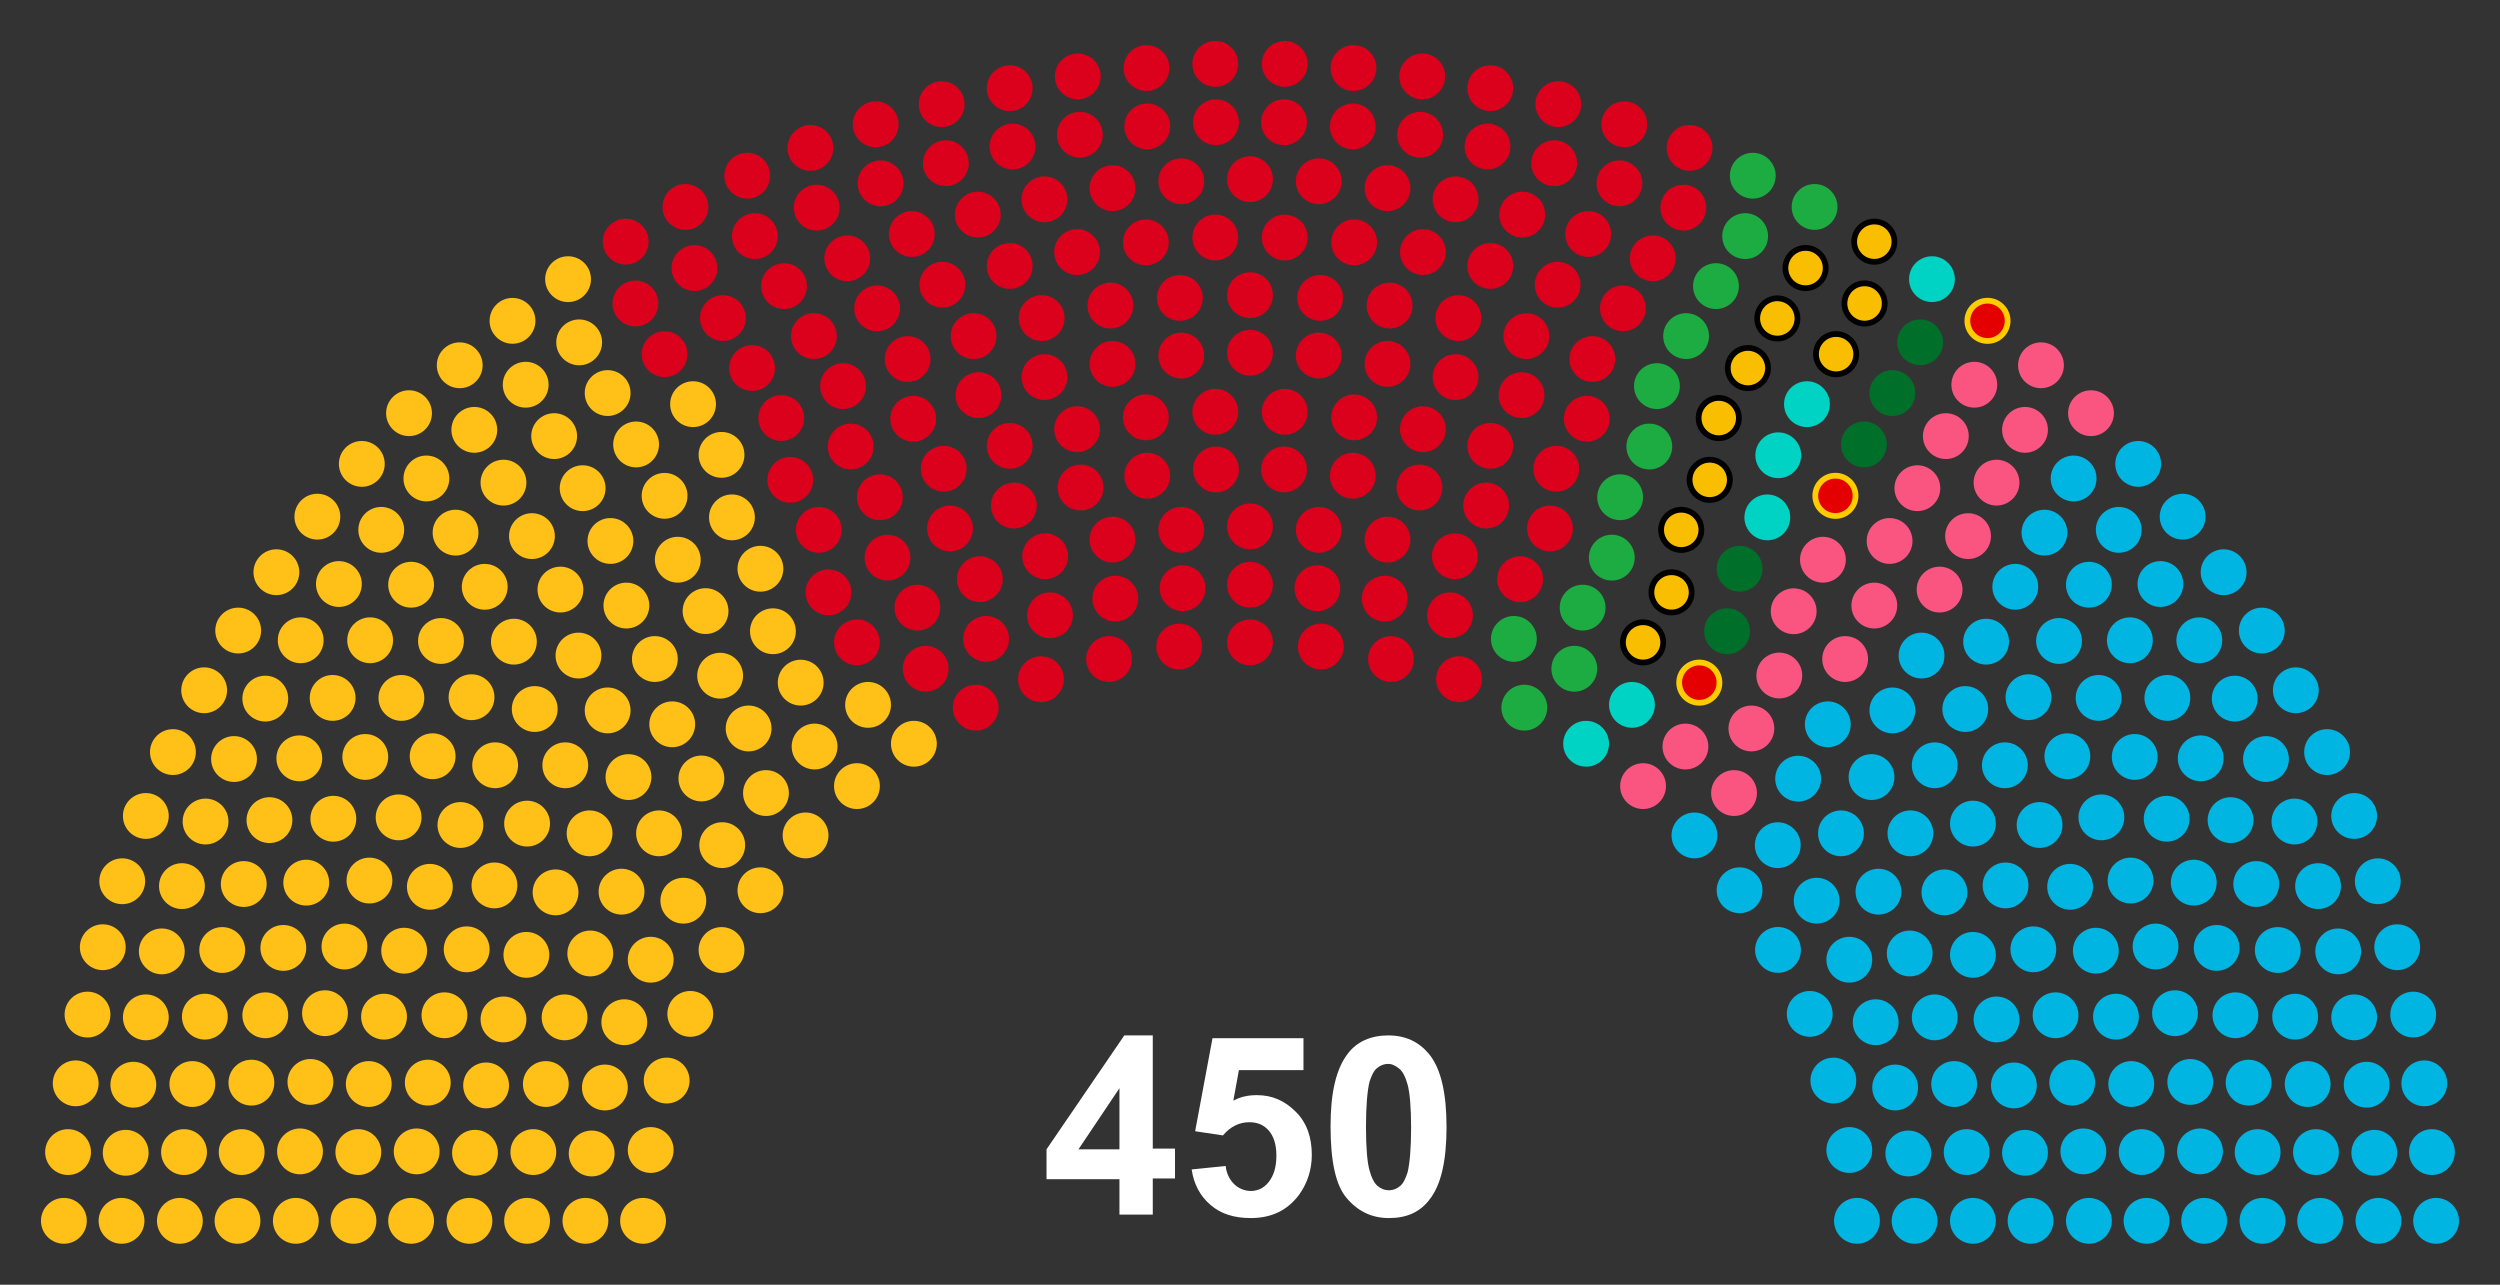 <?xml version="1.0" encoding="utf-8"?>
<!-- Generator: Adobe Illustrator 27.0.0, SVG Export Plug-In . SVG Version: 6.00 Build 0)  -->
<svg version="1.1" id="레이어_1" xmlns:svg="http://www.w3.org/2000/svg"
	 xmlns="http://www.w3.org/2000/svg" xmlns:xlink="http://www.w3.org/1999/xlink" x="0px" y="0px" viewBox="0 0 360 185"
	 style="enable-background:new 0 0 360 185;" xml:space="preserve">
<rect x="0" y="0" width="360" height="185" fill="#333333" stroke="none"/>
<style type="text/css">
	.st0{enable-background:new    ;}
	.st1{fill:#FFFFFF;}
	.st2{fill:#FFC117;}
	.st3{fill:#DB001C;}
	.st4{fill:#1DAC42;}
	.st5{fill:#FABE00;stroke:#000000;stroke-width:0.83;}
	.st6{fill:#00D2C3;}
	.st7{fill:#006F2A;}
	.st8{fill:#E40001;stroke:#FFCC00;stroke-width:0.83;}
	.st9{fill:#F95580;}
	.st10{fill:#00B5E2;}
</style>
<g class="st0">
	<path class="st1" d="M161.2,175v-5.2h-10.5v-4.3l11.2-16.4h4.1v16.3h3.2v4.3H166v5.2H161.2z M161.2,165.5v-8.8l-5.9,8.8H161.2z"/>
	<path class="st1" d="M171.6,168.4l4.9-0.5c0.1,1.1,0.6,2,1.2,2.6s1.5,1,2.4,1c1,0,1.9-0.4,2.6-1.3s1.1-2.1,1.1-3.8
		c0-1.6-0.4-2.8-1.1-3.6s-1.6-1.2-2.8-1.2c-1.4,0-2.7,0.6-3.8,1.9l-4-0.6l2.5-13.4h13.1v4.6h-9.3l-0.8,4.4c1.1-0.6,2.2-0.8,3.4-0.8
		c2.2,0,4,0.8,5.6,2.4s2.3,3.7,2.3,6.2c0,2.1-0.6,4-1.8,5.7c-1.7,2.3-4,3.4-7,3.4c-2.4,0-4.3-0.6-5.8-1.9S171.9,170.5,171.6,168.4z"
		/>
	<path class="st1" d="M199.9,149.1c2.5,0,4.4,0.9,5.9,2.7c1.7,2.1,2.5,5.6,2.5,10.5c0,4.9-0.8,8.4-2.5,10.5
		c-1.4,1.8-3.3,2.6-5.8,2.6c-2.5,0-4.5-1-6.1-2.9s-2.3-5.4-2.3-10.3c0-4.9,0.8-8.3,2.5-10.5C195.4,150,197.4,149.1,199.9,149.1z
		 M199.9,153.2c-0.6,0-1.1,0.2-1.6,0.6s-0.8,1.1-1.1,2c-0.3,1.3-0.5,3.4-0.5,6.5s0.2,5.1,0.5,6.2s0.7,1.9,1.2,2.3s1,0.6,1.6,0.6
		s1.1-0.2,1.6-0.6s0.8-1.1,1.1-2c0.3-1.3,0.5-3.4,0.5-6.4s-0.2-5.1-0.5-6.2s-0.7-1.9-1.2-2.3S200.5,153.2,199.9,153.2z"/>
</g>
<g id="_x30_---------------">
	<circle class="st2" cx="9.2" cy="175.8" r="3.3"/>
	<circle class="st2" cx="17.5" cy="175.8" r="3.3"/>
	<circle class="st2" cx="25.9" cy="175.8" r="3.3"/>
	<circle class="st2" cx="34.2" cy="175.8" r="3.3"/>
	<circle class="st2" cx="42.6" cy="175.8" r="3.3"/>
	<circle class="st2" cx="50.9" cy="175.8" r="3.3"/>
	<circle class="st2" cx="59.2" cy="175.8" r="3.3"/>
	<circle class="st2" cx="67.6" cy="175.8" r="3.3"/>
	<circle class="st2" cx="75.9" cy="175.8" r="3.3"/>
	<circle class="st2" cx="84.3" cy="175.8" r="3.3"/>
	<circle class="st2" cx="92.6" cy="175.8" r="3.3"/>
	<circle class="st2" cx="9.8" cy="165.9" r="3.3"/>
	<circle class="st2" cx="18.1" cy="166" r="3.3"/>
	<circle class="st2" cx="26.5" cy="165.9" r="3.3"/>
	<circle class="st2" cx="34.8" cy="165.9" r="3.3"/>
	<circle class="st2" cx="43.2" cy="165.8" r="3.3"/>
	<circle class="st2" cx="51.6" cy="165.9" r="3.3"/>
	<circle class="st2" cx="60" cy="165.8" r="3.3"/>
	<circle class="st2" cx="68.4" cy="166" r="3.3"/>
	<circle class="st2" cx="76.8" cy="165.9" r="3.3"/>
	<circle class="st2" cx="10.9" cy="156" r="3.3"/>
	<circle class="st2" cx="85.2" cy="166.1" r="3.3"/>
	<circle class="st2" cx="19.2" cy="156.2" r="3.3"/>
	<circle class="st2" cx="27.7" cy="156.1" r="3.3"/>
	<circle class="st2" cx="93.7" cy="165.6" r="3.3"/>
	<circle class="st2" cx="36.2" cy="155.9" r="3.3"/>
	<circle class="st2" cx="44.7" cy="155.8" r="3.3"/>
	<circle class="st2" cx="53.1" cy="156.1" r="3.3"/>
	<circle class="st2" cx="12.6" cy="146.1" r="3.3"/>
	<circle class="st2" cx="61.6" cy="155.9" r="3.3"/>
	<circle class="st2" cx="21" cy="146.5" r="3.3"/>
	<circle class="st2" cx="70" cy="156.3" r="3.3"/>
	<circle class="st2" cx="29.5" cy="146.4" r="3.3"/>
	<circle class="st2" cx="78.6" cy="156.1" r="3.3"/>
	<circle class="st2" cx="38.2" cy="146.2" r="3.3"/>
	<circle class="st2" cx="87.1" cy="156.6" r="3.3"/>
	<circle class="st2" cx="46.8" cy="145.9" r="3.3"/>
	<circle class="st2" cx="14.8" cy="136.4" r="3.3"/>
	<circle class="st2" cx="55.3" cy="146.4" r="3.3"/>
	<circle class="st2" cx="23.3" cy="137" r="3.3"/>
	<circle class="st2" cx="96" cy="155.6" r="3.3"/>
	<circle class="st2" cx="64" cy="146.2" r="3.3"/>
	<circle class="st2" cx="32" cy="136.8" r="3.3"/>
	<circle class="st2" cx="72.5" cy="146.8" r="3.3"/>
	<circle class="st2" cx="40.8" cy="136.5" r="3.3"/>
	<circle class="st2" cx="17.6" cy="126.9" r="3.3"/>
	<circle class="st2" cx="49.6" cy="136.3" r="3.3"/>
	<circle class="st2" cx="81.3" cy="146.5" r="3.3"/>
	<circle class="st2" cx="26.2" cy="127.6" r="3.3"/>
	<circle class="st2" cx="58.2" cy="136.9" r="3.3"/>
	<circle class="st2" cx="35.1" cy="127.3" r="3.3"/>
	<circle class="st2" cx="89.9" cy="147.2" r="3.3"/>
	<circle class="st2" cx="67.2" cy="136.7" r="3.3"/>
	<circle class="st2" cx="44.1" cy="127.1" r="3.3"/>
	<circle class="st2" cx="21" cy="117.5" r="3.3"/>
	<circle class="st2" cx="75.8" cy="137.5" r="3.3"/>
	<circle class="st2" cx="29.6" cy="118.3" r="3.3"/>
	<circle class="st2" cx="53.2" cy="126.8" r="3.3"/>
	<circle class="st2" cx="99.4" cy="146" r="3.3"/>
	<circle class="st2" cx="38.8" cy="118.1" r="3.3"/>
	<circle class="st2" cx="61.9" cy="127.7" r="3.3"/>
	<circle class="st2" cx="85" cy="137.3" r="3.3"/>
	<circle class="st2" cx="24.9" cy="108.3" r="3.3"/>
	<circle class="st2" cx="48" cy="117.9" r="3.3"/>
	<circle class="st2" cx="71.2" cy="127.5" r="3.3"/>
	<circle class="st2" cx="33.7" cy="109.3" r="3.3"/>
	<circle class="st2" cx="93.7" cy="138.2" r="3.3"/>
	<circle class="st2" cx="57.4" cy="117.7" r="3.3"/>
	<circle class="st2" cx="80" cy="128.5" r="3.3"/>
	<circle class="st2" cx="43.1" cy="109.2" r="3.3"/>
	<circle class="st2" cx="29.4" cy="99.4" r="3.3"/>
	<circle class="st2" cx="66.3" cy="118.8" r="3.3"/>
	<circle class="st2" cx="52.6" cy="109" r="3.3"/>
	<circle class="st2" cx="38.2" cy="100.6" r="3.3"/>
	<circle class="st2" cx="103.9" cy="136.8" r="3.3"/>
	<circle class="st2" cx="89.5" cy="128.4" r="3.3"/>
	<circle class="st2" cx="75.9" cy="118.6" r="3.3"/>
	<circle class="st2" cx="47.9" cy="100.5" r="3.3"/>
	<circle class="st2" cx="62.3" cy="108.9" r="3.3"/>
	<circle class="st2" cx="34.3" cy="90.8" r="3.3"/>
	<circle class="st2" cx="98.4" cy="129.7" r="3.3"/>
	<circle class="st2" cx="84.9" cy="120" r="3.3"/>
	<circle class="st2" cx="71.3" cy="110.2" r="3.3"/>
	<circle class="st2" cx="43.3" cy="92.2" r="3.3"/>
	<circle class="st2" cx="57.8" cy="100.5" r="3.3"/>
	<circle class="st2" cx="53.3" cy="92.2" r="3.3"/>
	<circle class="st2" cx="39.8" cy="82.4" r="3.3"/>
	<circle class="st2" cx="94.9" cy="120" r="3.3"/>
	<circle class="st2" cx="81.4" cy="110.2" r="3.3"/>
	<circle class="st2" cx="67.9" cy="100.4" r="3.3"/>
	<circle class="st2" cx="48.8" cy="84.1" r="3.3"/>
	<circle class="st2" cx="109.5" cy="128.2" r="3.3"/>
	<circle class="st2" cx="63.5" cy="92.3" r="3.3"/>
	<circle class="st2" cx="77" cy="102.1" r="3.3"/>
	<circle class="st2" cx="90.5" cy="111.9" r="3.3"/>
	<circle class="st2" cx="104" cy="121.7" r="3.3"/>
	<circle class="st2" cx="45.7" cy="74.4" r="3.3"/>
	<circle class="st2" cx="59.2" cy="84.2" r="3.3"/>
	<circle class="st2" cx="74" cy="92.4" r="3.3"/>
	<circle class="st2" cx="54.9" cy="76.3" r="3.3"/>
	<circle class="st2" cx="87.5" cy="102.3" r="3.3"/>
	<circle class="st2" cx="101" cy="112.1" r="3.3"/>
	<circle class="st2" cx="69.8" cy="84.5" r="3.3"/>
	<circle class="st2" cx="83.3" cy="94.4" r="3.3"/>
	<circle class="st2" cx="52.1" cy="66.8" r="3.3"/>
	<circle class="st2" cx="65.6" cy="76.7" r="3.3"/>
	<circle class="st2" cx="96.8" cy="104.3" r="3.3"/>
	<circle class="st2" cx="116" cy="120.3" r="3.3"/>
	<circle class="st2" cx="61.4" cy="68.9" r="3.3"/>
	<circle class="st2" cx="110.3" cy="114.2" r="3.3"/>
	<circle class="st2" cx="80.7" cy="84.9" r="3.3"/>
	<circle class="st2" cx="94.3" cy="94.9" r="3.3"/>
	<circle class="st2" cx="76.6" cy="77.2" r="3.3"/>
	<circle class="st2" cx="58.9" cy="59.5" r="3.3"/>
	<circle class="st2" cx="72.5" cy="69.5" r="3.3"/>
	<circle class="st2" cx="90.2" cy="87.2" r="3.3"/>
	<circle class="st2" cx="107.8" cy="104.9" r="3.3"/>
	<circle class="st2" cx="68.3" cy="61.9" r="3.3"/>
	<circle class="st2" cx="103.7" cy="97.3" r="3.3"/>
	<circle class="st2" cx="87.9" cy="77.9" r="3.3"/>
	<circle class="st2" cx="66.2" cy="52.6" r="3.3"/>
	<circle class="st2" cx="83.9" cy="70.3" r="3.3"/>
	<circle class="st2" cx="117.3" cy="107.5" r="3.3"/>
	<circle class="st2" cx="79.8" cy="62.8" r="3.3"/>
	<circle class="st2" cx="101.6" cy="88" r="3.3"/>
	<circle class="st2" cx="123.4" cy="113.2" r="3.3"/>
	<circle class="st2" cx="75.7" cy="55.4" r="3.3"/>
	<circle class="st2" cx="97.6" cy="80.6" r="3.3"/>
	<circle class="st2" cx="73.8" cy="46.2" r="3.3"/>
	<circle class="st2" cx="115.3" cy="98.3" r="3.3"/>
	<circle class="st2" cx="95.7" cy="71.4" r="3.3"/>
	<circle class="st2" cx="111.3" cy="90.9" r="3.3"/>
	<circle class="st2" cx="91.6" cy="64" r="3.3"/>
	<circle class="st2" cx="87.5" cy="56.6" r="3.3"/>
	<circle class="st2" cx="83.4" cy="49.3" r="3.3"/>
	<circle class="st2" cx="109.5" cy="81.9" r="3.3"/>
	<circle class="st2" cx="105.4" cy="74.5" r="3.3"/>
	<circle class="st2" cx="81.8" cy="40.2" r="3.3"/>
	<circle class="st2" cx="125" cy="101.5" r="3.3"/>
	<circle class="st2" cx="103.9" cy="65.5" r="3.3"/>
	<circle class="st2" cx="131.6" cy="107.1" r="3.3"/>
	<circle class="st2" cx="99.8" cy="58.2" r="3.3"/>
</g>
<g id="_x31_---------------">
	<circle class="st3" cx="95.7" cy="51" r="3.3"/>
	<circle class="st3" cx="91.5" cy="43.7" r="3.3"/>
	<circle class="st3" cx="123.4" cy="92.5" r="3.3"/>
	<circle class="st3" cx="119.3" cy="85.3" r="3.3"/>
	<circle class="st3" cx="90.1" cy="34.8" r="3.3"/>
	<circle class="st3" cx="117.9" cy="76.3" r="3.3"/>
	<circle class="st3" cx="113.8" cy="69.1" r="3.3"/>
	<circle class="st3" cx="100" cy="38.6" r="3.3"/>
	<circle class="st3" cx="104.1" cy="45.8" r="3.3"/>
	<circle class="st3" cx="108.3" cy="53" r="3.3"/>
	<circle class="st3" cx="112.5" cy="60.2" r="3.3"/>
	<circle class="st3" cx="133.3" cy="96.3" r="3.3"/>
	<circle class="st3" cx="98.7" cy="29.8" r="3.3"/>
	<circle class="st3" cx="127.8" cy="80.3" r="3.3"/>
	<circle class="st3" cx="132.1" cy="87.5" r="3.3"/>
	<circle class="st3" cx="140.5" cy="101.9" r="3.3"/>
	<circle class="st3" cx="122.5" cy="64.3" r="3.3"/>
	<circle class="st3" cx="126.7" cy="71.6" r="3.3"/>
	<circle class="st3" cx="108.7" cy="34" r="3.3"/>
	<circle class="st3" cx="112.9" cy="41.2" r="3.3"/>
	<circle class="st3" cx="117.2" cy="48.4" r="3.3"/>
	<circle class="st3" cx="121.4" cy="55.6" r="3.3"/>
	<circle class="st3" cx="107.6" cy="25.3" r="3.3"/>
	<circle class="st3" cx="142" cy="92" r="3.3"/>
	<circle class="st3" cx="136.8" cy="76.1" r="3.3"/>
	<circle class="st3" cx="117.6" cy="29.9" r="3.3"/>
	<circle class="st3" cx="122" cy="37.2" r="3.3"/>
	<circle class="st3" cx="131.5" cy="60.3" r="3.3"/>
	<circle class="st3" cx="141.1" cy="83.4" r="3.3"/>
	<circle class="st3" cx="116.7" cy="21.3" r="3.3"/>
	<circle class="st3" cx="126.3" cy="44.4" r="3.3"/>
	<circle class="st3" cx="135.9" cy="67.5" r="3.3"/>
	<circle class="st3" cx="130.7" cy="51.7" r="3.3"/>
	<circle class="st3" cx="149.9" cy="97.8" r="3.3"/>
	<circle class="st3" cx="126.8" cy="26.4" r="3.3"/>
	<circle class="st3" cx="131.3" cy="33.7" r="3.3"/>
	<circle class="st3" cx="126.1" cy="17.9" r="3.3"/>
	<circle class="st3" cx="135.7" cy="41" r="3.3"/>
	<circle class="st3" cx="140.9" cy="56.9" r="3.3"/>
	<circle class="st3" cx="146" cy="72.8" r="3.3"/>
	<circle class="st3" cx="151.2" cy="88.6" r="3.3"/>
	<circle class="st3" cx="140.2" cy="48.4" r="3.3"/>
	<circle class="st3" cx="145.4" cy="64.2" r="3.3"/>
	<circle class="st3" cx="150.5" cy="80.1" r="3.3"/>
	<circle class="st3" cx="136.2" cy="23.5" r="3.3"/>
	<circle class="st3" cx="135.6" cy="15" r="3.3"/>
	<circle class="st3" cx="140.8" cy="30.9" r="3.3"/>
	<circle class="st3" cx="145.4" cy="38.3" r="3.3"/>
	<circle class="st3" cx="159.7" cy="94.9" r="3.3"/>
	<circle class="st3" cx="150.4" cy="54.3" r="3.3"/>
	<circle class="st3" cx="150" cy="45.8" r="3.3"/>
	<circle class="st3" cx="155.6" cy="70.2" r="3.3"/>
	<circle class="st3" cx="145.8" cy="21.1" r="3.3"/>
	<circle class="st3" cx="155.1" cy="61.8" r="3.3"/>
	<circle class="st3" cx="145.4" cy="12.7" r="3.3"/>
	<circle class="st3" cx="160.6" cy="86.2" r="3.3"/>
	<circle class="st3" cx="150.4" cy="28.7" r="3.3"/>
	<circle class="st3" cx="160.2" cy="77.7" r="3.3"/>
	<circle class="st3" cx="155.1" cy="36.3" r="3.3"/>
	<circle class="st3" cx="160.2" cy="52.4" r="3.3"/>
	<circle class="st3" cx="155.5" cy="19.4" r="3.3"/>
	<circle class="st3" cx="159.9" cy="44" r="3.3"/>
	<circle class="st3" cx="155.2" cy="11" r="3.3"/>
	<circle class="st3" cx="165.2" cy="68.5" r="3.3"/>
	<circle class="st3" cx="160.2" cy="27.1" r="3.3"/>
	<circle class="st3" cx="165" cy="60.1" r="3.3"/>
	<circle class="st3" cx="169.8" cy="93.1" r="3.3"/>
	<circle class="st3" cx="165" cy="34.9" r="3.3"/>
	<circle class="st3" cx="170.3" cy="84.7" r="3.3"/>
	<circle class="st3" cx="170.1" cy="76.3" r="3.3"/>
	<circle class="st3" cx="165.2" cy="18.2" r="3.3"/>
	<circle class="st3" cx="165.1" cy="9.8" r="3.3"/>
	<circle class="st3" cx="170.1" cy="51.2" r="3.3"/>
	<circle class="st3" cx="169.9" cy="42.9" r="3.3"/>
	<circle class="st3" cx="170.1" cy="26.1" r="3.3"/>
	<circle class="st3" cx="175.1" cy="67.6" r="3.3"/>
	<circle class="st3" cx="175" cy="59.3" r="3.3"/>
	<circle class="st3" cx="175" cy="34.2" r="3.3"/>
	<circle class="st3" cx="175.1" cy="17.6" r="3.3"/>
	<circle class="st3" cx="175" cy="9.2" r="3.3"/>
	<circle class="st3" cx="180" cy="92.5" r="3.3"/>
	<circle class="st3" cx="180" cy="84.2" r="3.3"/>
	<circle class="st3" cx="180" cy="75.8" r="3.3"/>
	<circle class="st3" cx="180" cy="50.8" r="3.3"/>
	<circle class="st3" cx="180" cy="42.5" r="3.3"/>
	<circle class="st3" cx="180" cy="25.8" r="3.3"/>
	<circle class="st3" cx="185" cy="9.2" r="3.3"/>
	<circle class="st3" cx="184.9" cy="17.6" r="3.3"/>
	<circle class="st3" cx="185" cy="34.2" r="3.3"/>
	<circle class="st3" cx="185" cy="59.3" r="3.3"/>
	<circle class="st3" cx="184.9" cy="67.6" r="3.3"/>
	<circle class="st3" cx="189.9" cy="26.1" r="3.3"/>
	<circle class="st3" cx="190.1" cy="42.9" r="3.3"/>
	<circle class="st3" cx="189.9" cy="51.2" r="3.3"/>
	<circle class="st3" cx="194.9" cy="9.8" r="3.3"/>
	<circle class="st3" cx="194.8" cy="18.2" r="3.3"/>
	<circle class="st3" cx="189.9" cy="76.3" r="3.3"/>
	<circle class="st3" cx="189.7" cy="84.7" r="3.3"/>
	<circle class="st3" cx="195" cy="34.9" r="3.3"/>
	<circle class="st3" cx="190.2" cy="93.1" r="3.3"/>
	<circle class="st3" cx="195" cy="60.1" r="3.3"/>
	<circle class="st3" cx="199.8" cy="27.1" r="3.3"/>
	<circle class="st3" cx="194.8" cy="68.5" r="3.3"/>
	<circle class="st3" cx="204.8" cy="11" r="3.3"/>
	<circle class="st3" cx="200.1" cy="44" r="3.3"/>
	<circle class="st3" cx="204.5" cy="19.4" r="3.3"/>
	<circle class="st3" cx="199.8" cy="52.4" r="3.3"/>
	<circle class="st3" cx="204.9" cy="36.3" r="3.3"/>
	<circle class="st3" cx="199.8" cy="77.7" r="3.3"/>
	<circle class="st3" cx="209.6" cy="28.7" r="3.3"/>
	<circle class="st3" cx="199.4" cy="86.2" r="3.3"/>
	<circle class="st3" cx="214.6" cy="12.7" r="3.3"/>
	<circle class="st3" cx="204.9" cy="61.8" r="3.3"/>
	<circle class="st3" cx="214.2" cy="21.1" r="3.3"/>
	<circle class="st3" cx="204.4" cy="70.2" r="3.3"/>
	<circle class="st3" cx="210" cy="45.8" r="3.3"/>
	<circle class="st3" cx="209.6" cy="54.3" r="3.3"/>
	<circle class="st3" cx="200.3" cy="94.9" r="3.3"/>
	<circle class="st3" cx="214.6" cy="38.3" r="3.3"/>
	<circle class="st3" cx="219.2" cy="30.9" r="3.3"/>
	<circle class="st3" cx="224.4" cy="15" r="3.3"/>
	<circle class="st3" cx="223.8" cy="23.5" r="3.3"/>
	<circle class="st3" cx="209.5" cy="80.1" r="3.3"/>
	<circle class="st3" cx="214.6" cy="64.2" r="3.3"/>
	<circle class="st3" cx="219.8" cy="48.4" r="3.3"/>
	<circle class="st3" cx="208.8" cy="88.6" r="3.3"/>
	<circle class="st3" cx="214" cy="72.8" r="3.3"/>
	<circle class="st3" cx="219.1" cy="56.9" r="3.3"/>
	<circle class="st3" cx="224.3" cy="41" r="3.3"/>
	<circle class="st3" cx="233.9" cy="17.9" r="3.3"/>
	<circle class="st3" cx="228.7" cy="33.7" r="3.3"/>
	<circle class="st3" cx="233.2" cy="26.4" r="3.3"/>
	<circle class="st3" cx="210.1" cy="97.8" r="3.3"/>
	<circle class="st3" cx="229.3" cy="51.7" r="3.3"/>
	<circle class="st3" cx="224.1" cy="67.5" r="3.3"/>
	<circle class="st3" cx="233.7" cy="44.4" r="3.3"/>
	<circle class="st3" cx="243.3" cy="21.3" r="3.3"/>
	<circle class="st3" cx="218.9" cy="83.4" r="3.3"/>
	<circle class="st3" cx="228.5" cy="60.3" r="3.3"/>
	<circle class="st3" cx="238" cy="37.2" r="3.3"/>
	<circle class="st3" cx="242.4" cy="29.9" r="3.3"/>
	<circle class="st3" cx="223.2" cy="76.1" r="3.3"/>
</g>
<g id="_x32_---------------">
	<circle class="st4" cx="218" cy="92" r="3.3"/>
	<circle class="st4" cx="252.4" cy="25.3" r="3.3"/>
	<circle class="st4" cx="238.6" cy="55.6" r="3.3"/>
	<circle class="st4" cx="242.8" cy="48.4" r="3.3"/>
	<circle class="st4" cx="247.1" cy="41.2" r="3.3"/>
	<circle class="st4" cx="251.3" cy="34" r="3.3"/>
	<circle class="st4" cx="233.3" cy="71.6" r="3.3"/>
	<circle class="st4" cx="237.5" cy="64.3" r="3.3"/>
	<circle class="st4" cx="219.5" cy="101.9" r="3.3"/>
	<circle class="st4" cx="227.9" cy="87.5" r="3.3"/>
	<circle class="st4" cx="232.1" cy="80.3" r="3.3"/>
	<circle class="st4" cx="261.3" cy="29.8" r="3.3"/>
	<circle class="st4" cx="226.7" cy="96.3" r="3.3"/>
</g>
<g id="_x33_---------------">
	<circle class="st5" cx="247.5" cy="60.2" r="2.9"/>
	<circle class="st5" cx="251.7" cy="53" r="2.9"/>
	<ellipse transform="matrix(0.23 -0.973 0.973 0.23 152.516 284.312)" class="st5" cx="255.9" cy="45.8" rx="2.9" ry="2.9"/>
	<circle class="st5" cx="260" cy="38.6" r="2.9"/>
	<circle class="st5" cx="246.2" cy="69.1" r="2.9"/>
	<circle class="st5" cx="242.1" cy="76.3" r="2.9"/>
	<circle class="st5" cx="269.9" cy="34.8" r="2.9"/>
	<circle class="st5" cx="240.7" cy="85.3" r="2.9"/>
	<circle class="st5" cx="236.6" cy="92.5" r="2.9"/>
	<circle class="st5" cx="268.5" cy="43.7" r="2.9"/>
	<circle class="st5" cx="264.4" cy="51" r="2.9"/>
</g>
<g id="_x34_---------------">
	<circle class="st6" cx="260.2" cy="58.2" r="3.3"/>
	<circle class="st6" cx="228.4" cy="107.1" r="3.3"/>
	<ellipse transform="matrix(0.16 -0.987 0.987 0.16 150.447 307.849)" class="st6" cx="256.1" cy="65.5" rx="3.3" ry="3.3"/>
	<circle class="st6" cx="235" cy="101.5" r="3.3"/>
	<circle class="st6" cx="278.2" cy="40.2" r="3.3"/>
	
		<ellipse transform="matrix(0.16 -0.987 0.987 0.16 140.225 313.875)" class="st6" cx="254.6" cy="74.5" rx="3.3" ry="3.3"/>
</g>
<g id="_x35_---------------">
	<circle class="st7" cx="250.5" cy="81.9" r="3.3"/>
	<circle class="st7" cx="276.5" cy="49.3" r="3.3"/>
	<circle class="st7" cx="272.5" cy="56.6" r="3.3"/>
	<circle class="st7" cx="268.4" cy="64" r="3.3"/>
	<circle class="st7" cx="248.7" cy="90.9" r="3.3"/>
</g>
<g id="_x36_---------------">
	<circle class="st8" cx="264.3" cy="71.4" r="2.9"/>
	<circle class="st8" cx="244.7" cy="98.3" r="2.9"/>
	<circle class="st8" cx="286.2" cy="46.2" r="2.9"/>
</g>
<g id="_x37_---------------">
	<circle class="st9" cx="262.5" cy="80.6" r="3.3"/>
	<circle class="st9" cx="284.3" cy="55.4" r="3.3"/>
	<circle class="st9" cx="236.6" cy="113.2" r="3.3"/>
	<ellipse transform="matrix(0.16 -0.987 0.987 0.16 130.089 328.981)" class="st9" cx="258.4" cy="88" rx="3.3" ry="3.3"/>
	<circle class="st9" cx="280.2" cy="62.8" r="3.3"/>
	<circle class="st9" cx="242.7" cy="107.5" r="3.3"/>
	<circle class="st9" cx="276.1" cy="70.3" r="3.3"/>
	<circle class="st9" cx="293.9" cy="52.6" r="3.3"/>
	<circle class="st9" cx="272.1" cy="77.9" r="3.3"/>
	
		<ellipse transform="matrix(0.16 -0.987 0.987 0.16 119.176 334.675)" class="st9" cx="256.3" cy="97.3" rx="3.3" ry="3.3"/>
	<circle class="st9" cx="291.6" cy="61.9" r="3.3"/>
	<circle class="st9" cx="252.2" cy="104.9" r="3.3"/>
	<circle class="st9" cx="269.9" cy="87.2" r="3.3"/>
	<circle class="st9" cx="287.5" cy="69.5" r="3.3"/>
	<circle class="st9" cx="301.1" cy="59.5" r="3.3"/>
	<circle class="st9" cx="283.4" cy="77.2" r="3.3"/>
	<circle class="st9" cx="265.7" cy="94.9" r="3.3"/>
	<circle class="st9" cx="279.3" cy="84.9" r="3.3"/>
	<circle class="st9" cx="249.7" cy="114.2" r="3.3"/>
</g>
<g id="_x38_---------------">
	<circle class="st10" cx="298.6" cy="68.9" r="3.3"/>
	<circle class="st10" cx="244" cy="120.3" r="3.3"/>
	<circle class="st10" cx="263.2" cy="104.3" r="3.3"/>
	<circle class="st10" cx="294.4" cy="76.7" r="3.3"/>
	<circle class="st10" cx="307.9" cy="66.8" r="3.3"/>
	<circle class="st10" cx="276.7" cy="94.4" r="3.3"/>
	<circle class="st10" cx="290.2" cy="84.5" r="3.3"/>
	
		<ellipse transform="matrix(0.16 -0.987 0.987 0.16 106.849 349.826)" class="st10" cx="259" cy="112.1" rx="3.3" ry="3.3"/>
	<circle class="st10" cx="272.5" cy="102.3" r="3.3"/>
	<circle class="st10" cx="305.1" cy="76.3" r="3.3"/>
	<circle class="st10" cx="286" cy="92.4" r="3.3"/>
	<circle class="st10" cx="300.8" cy="84.2" r="3.3"/>
	<circle class="st10" cx="314.3" cy="74.4" r="3.3"/>
	<ellipse transform="matrix(0.16 -0.987 0.987 0.16 94.92 354.905)" class="st10" cx="256" cy="121.7" rx="3.3" ry="3.3"/>
	<circle class="st10" cx="269.5" cy="111.9" r="3.3"/>
	<circle class="st10" cx="283" cy="102.1" r="3.3"/>
	<circle class="st10" cx="296.5" cy="92.3" r="3.3"/>
	<circle class="st10" cx="250.5" cy="128.2" r="3.3"/>
	<circle class="st10" cx="311.1" cy="84.1" r="3.3"/>
	<circle class="st10" cx="292.1" cy="100.4" r="3.3"/>
	<circle class="st10" cx="278.6" cy="110.2" r="3.3"/>
	<circle class="st10" cx="265.1" cy="120" r="3.3"/>
	<circle class="st10" cx="320.2" cy="82.4" r="3.3"/>
	<circle class="st10" cx="306.7" cy="92.2" r="3.3"/>
	<circle class="st10" cx="302.2" cy="100.5" r="3.3"/>
	<circle class="st10" cx="316.7" cy="92.2" r="3.3"/>
	<circle class="st10" cx="288.7" cy="110.2" r="3.3"/>
	<circle class="st10" cx="275.1" cy="120" r="3.3"/>
	<circle class="st10" cx="261.6" cy="129.7" r="3.3"/>
	<circle class="st10" cx="325.7" cy="90.8" r="3.3"/>
	<circle class="st10" cx="297.7" cy="108.9" r="3.3"/>
	<circle class="st10" cx="312.1" cy="100.5" r="3.3"/>
	<circle class="st10" cx="284.1" cy="118.6" r="3.3"/>
	<circle class="st10" cx="270.5" cy="128.4" r="3.3"/>
	
		<ellipse transform="matrix(0.16 -0.987 0.987 0.16 80.035 367.67)" class="st10" cx="256.1" cy="136.8" rx="3.3" ry="3.3"/>
	<circle class="st10" cx="321.8" cy="100.6" r="3.3"/>
	<circle class="st10" cx="307.4" cy="109" r="3.3"/>
	<circle class="st10" cx="293.7" cy="118.8" r="3.3"/>
	<circle class="st10" cx="330.6" cy="99.4" r="3.3"/>
	<circle class="st10" cx="316.9" cy="109.2" r="3.3"/>
	<circle class="st10" cx="280" cy="128.5" r="3.3"/>
	<circle class="st10" cx="302.6" cy="117.7" r="3.3"/>
	<circle class="st10" cx="266.3" cy="138.2" r="3.3"/>
	<circle class="st10" cx="326.3" cy="109.3" r="3.3"/>
	<circle class="st10" cx="288.8" cy="127.5" r="3.3"/>
	<circle class="st10" cx="312" cy="117.9" r="3.3"/>
	<circle class="st10" cx="335.1" cy="108.3" r="3.3"/>
	<circle class="st10" cx="275" cy="137.3" r="3.3"/>
	<circle class="st10" cx="298.1" cy="127.7" r="3.3"/>
	<circle class="st10" cx="321.2" cy="118.1" r="3.3"/>
	<circle class="st10" cx="260.6" cy="146" r="3.3"/>
	<circle class="st10" cx="306.8" cy="126.8" r="3.3"/>
	<circle class="st10" cx="330.4" cy="118.3" r="3.3"/>
	<circle class="st10" cx="284.1" cy="137.5" r="3.3"/>
	<circle class="st10" cx="339" cy="117.5" r="3.3"/>
	<circle class="st10" cx="315.9" cy="127.1" r="3.3"/>
	<circle class="st10" cx="292.8" cy="136.7" r="3.3"/>
	<circle class="st10" cx="270.1" cy="147.2" r="3.3"/>
	<circle class="st10" cx="324.9" cy="127.3" r="3.3"/>
	<circle class="st10" cx="301.8" cy="136.9" r="3.3"/>
	<circle class="st10" cx="333.8" cy="127.6" r="3.3"/>
	<circle class="st10" cx="278.6" cy="146.5" r="3.3"/>
	<circle class="st10" cx="310.4" cy="136.3" r="3.3"/>
	<circle class="st10" cx="342.4" cy="126.9" r="3.3"/>
	<circle class="st10" cx="319.2" cy="136.5" r="3.3"/>
	<circle class="st10" cx="287.5" cy="146.8" r="3.3"/>
	<circle class="st10" cx="328" cy="136.8" r="3.3"/>
	<circle class="st10" cx="296" cy="146.2" r="3.3"/>
	<circle class="st10" cx="264" cy="155.6" r="3.3"/>
	<circle class="st10" cx="336.7" cy="137" r="3.3"/>
	<circle class="st10" cx="304.7" cy="146.4" r="3.3"/>
	<circle class="st10" cx="345.2" cy="136.4" r="3.3"/>
	<circle class="st10" cx="313.2" cy="145.9" r="3.3"/>
	<circle class="st10" cx="272.9" cy="156.6" r="3.3"/>
	<circle class="st10" cx="321.9" cy="146.2" r="3.3"/>
	<circle class="st10" cx="281.4" cy="156.1" r="3.3"/>
	<circle class="st10" cx="330.5" cy="146.4" r="3.3"/>
	<circle class="st10" cx="290" cy="156.3" r="3.3"/>
	<circle class="st10" cx="339" cy="146.5" r="3.3"/>
	<circle class="st10" cx="298.4" cy="155.9" r="3.3"/>
	<circle class="st10" cx="347.5" cy="146.1" r="3.3"/>
	<circle class="st10" cx="306.9" cy="156.1" r="3.3"/>
	<circle class="st10" cx="315.4" cy="155.8" r="3.3"/>
	<circle class="st10" cx="323.8" cy="155.9" r="3.3"/>
	<circle class="st10" cx="266.3" cy="165.6" r="3.3"/>
	<circle class="st10" cx="332.3" cy="156.1" r="3.3"/>
	<circle class="st10" cx="340.8" cy="156.2" r="3.3"/>
	<circle class="st10" cx="274.8" cy="166.1" r="3.3"/>
	<circle class="st10" cx="349.1" cy="156" r="3.3"/>
	<circle class="st10" cx="283.2" cy="165.9" r="3.3"/>
	<circle class="st10" cx="291.6" cy="166" r="3.3"/>
	<circle class="st10" cx="300" cy="165.8" r="3.3"/>
	<circle class="st10" cx="308.4" cy="165.9" r="3.3"/>
	<circle class="st10" cx="316.8" cy="165.8" r="3.3"/>
	<circle class="st10" cx="325.1" cy="165.9" r="3.3"/>
	<circle class="st10" cx="333.5" cy="165.9" r="3.3"/>
	<circle class="st10" cx="341.9" cy="166" r="3.3"/>
	<circle class="st10" cx="350.2" cy="165.9" r="3.3"/>
	<circle class="st10" cx="267.4" cy="175.8" r="3.3"/>
	<circle class="st10" cx="275.7" cy="175.8" r="3.3"/>
	<circle class="st10" cx="284.1" cy="175.8" r="3.3"/>
	<circle class="st10" cx="292.4" cy="175.8" r="3.3"/>
	<circle class="st10" cx="300.8" cy="175.8" r="3.3"/>
	<circle class="st10" cx="309.1" cy="175.8" r="3.3"/>
	<circle class="st10" cx="317.4" cy="175.8" r="3.3"/>
	<circle class="st10" cx="325.8" cy="175.8" r="3.3"/>
	<circle class="st10" cx="334.1" cy="175.8" r="3.3"/>
	<circle class="st10" cx="342.5" cy="175.8" r="3.3"/>
	<circle class="st10" cx="350.8" cy="175.8" r="3.3"/>
</g>
</svg>

